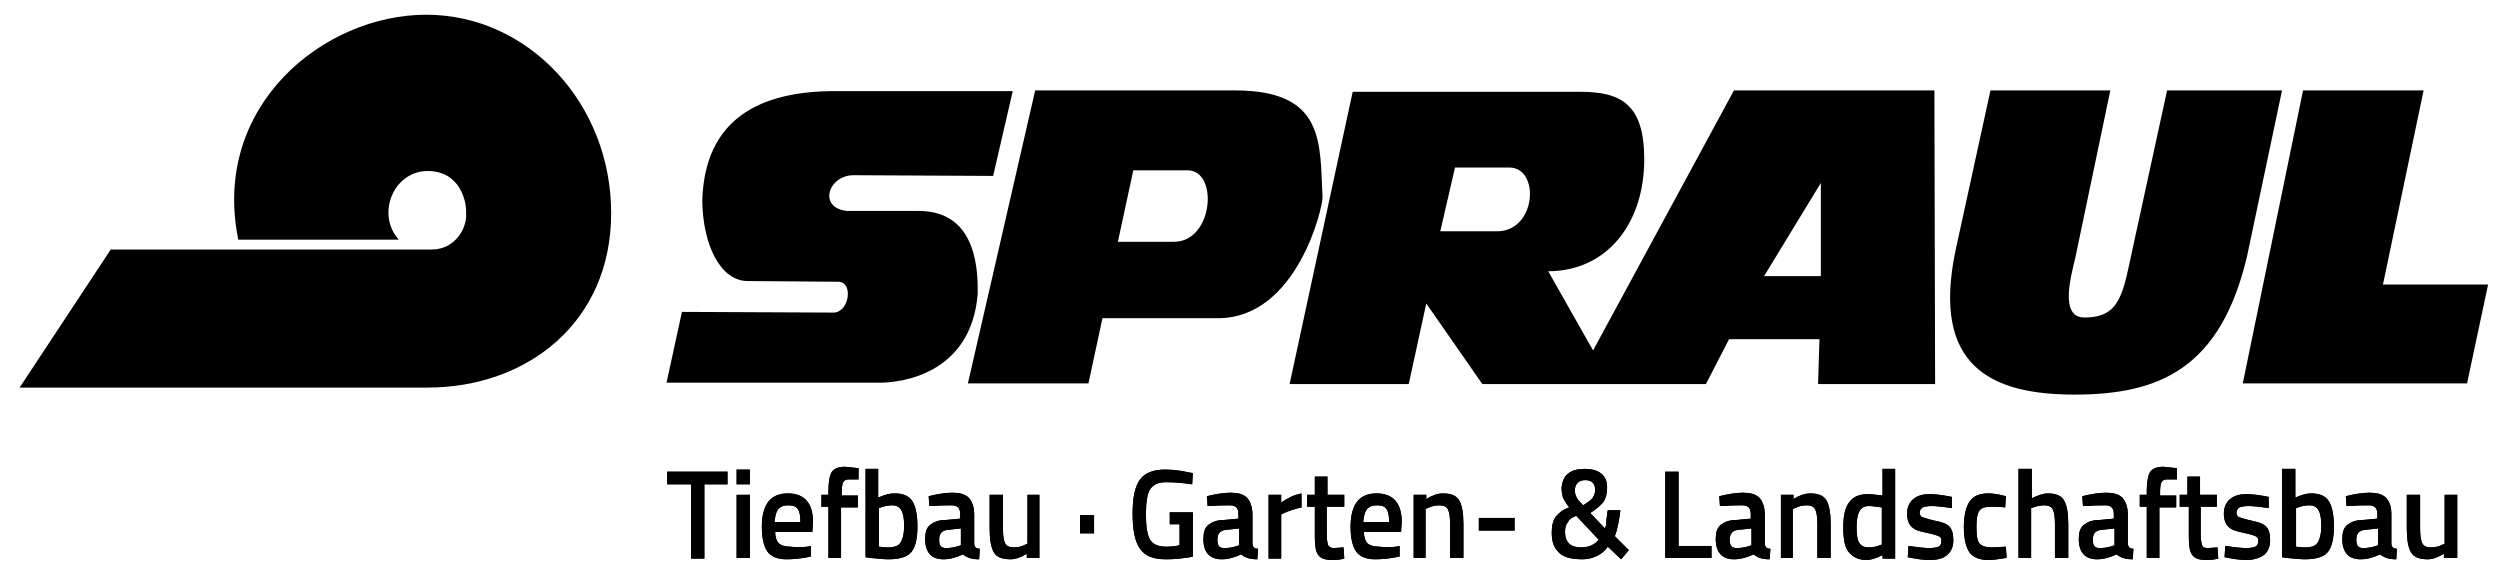 <?xml version="1.0" encoding="utf-8"?>
<!-- Generator: Adobe Illustrator 25.4.1, SVG Export Plug-In . SVG Version: 6.00 Build 0)  -->
<svg version="1.1" id="Ebene_1" xmlns="http://www.w3.org/2000/svg" xmlns:xlink="http://www.w3.org/1999/xlink" x="0px" y="0px"
	 viewBox="0 0 356.7 81.8" style="enable-background:new 0 0 356.7 81.8;" xml:space="preserve">
<g>
	<path d="M61.6,35.6H15.8l-13,19.7l58.2,0c14.1,0,26.2-9.2,26.2-24.9c0-15.6-11.8-28.3-26.4-28.3c-14.6,0-30.7,13-26.8,32.1l22.9,0
		c-3.3-3.7-0.7-9.8,4.1-9.8c4.8,0,5.6,4.6,5.5,6C66.7,32.3,65.1,35.6,61.6,35.6"/>
	<path d="M144.5,13l-25.4,0c-10.6,0-18.6,3.9-18.9,15.7c0.1,6.3,2.6,11.4,6.5,11.4l12.9,0.1c2.2,0,1.6,4.4-0.7,4.4l-21.6-0.1
		l-2.2,10.1l30,0c3.6,0.1,13.5-1.3,14.4-12.7c0-2.6,0.2-11.8-8.4-11.8l-10.2,0c-4.3-0.4-2.7-5.2,1-5.1l19.8,0.1L144.5,13z
		 M147.7,12.9l-9.6,41.8h17.2l2-9.3l16.5,0c11.3,0,15-16,14.9-17.3c-0.4-7.7,0.4-15.2-12.5-15.2H147.7z M227.3,50l-6.4-11.3
		c8.2,0,13.7-6.6,13.7-16c0-7.8-3.3-9.6-9.1-9.6l-32.5,0l-9,41.7h17l2.5-11.5l8,11.5h31.9l3.3-6.4h12.9l-0.2,6.4h16.7L276,12.9
		h-28.6L227.3,50z M284,12.9l-5,22.9c-3.4,16.4,5,20.5,17,20.5c12.1,0,20.8-3.7,24.6-19.7l5-23.7h-16.4l-4.9,22.5
		c-1.4,6.4-1.7,9.9-6.9,9.9c-3.5,0-2-5.6-1.3-8.5l5-23.9H284z M340,40.6l5.8-27.7h-17.2L320,54.7h32l3-14.1H340z M161.7,24.3h7.8
		c4.4,0.1,3.6,10.2-2,10.2h-8L161.7,24.3z M207.6,23.9h7.8c4.4,0.1,3.8,9.2-1.9,9.1h-8L207.6,23.9z M259.8,39.4h-8.1l8.1-13.3
		L259.8,39.4z"/>
	<g>
		<path d="M95.2,69.1v-1.8h8.6v1.8h-3.3v10.6h-1.9V69.1H95.2z"/>
		<path d="M105.1,69.1V67h1.9v2.1H105.1z M105.1,79.6v-9h1.9v9H105.1z"/>
		<path d="M115.2,78l0.5-0.1l0,1.5c-1.3,0.3-2.5,0.4-3.5,0.4c-1.3,0-2.2-0.4-2.7-1.1s-0.8-1.9-0.8-3.5c0-3.2,1.2-4.8,3.7-4.8
			c2.4,0,3.6,1.4,3.6,4.1l-0.1,1.4h-5.3c0,0.7,0.2,1.3,0.5,1.6c0.3,0.3,0.9,0.5,1.7,0.5C113.5,78.1,114.3,78.1,115.2,78z
			 M114.2,74.5c0-0.9-0.1-1.5-0.4-1.9c-0.3-0.4-0.7-0.5-1.4-0.5c-0.6,0-1.1,0.2-1.4,0.6c-0.3,0.4-0.4,1-0.5,1.8H114.2z"/>
		<path d="M120,72.3v7.3h-1.8v-7.3h-1v-1.7h1v-0.6c0-1.3,0.2-2.2,0.5-2.7c0.4-0.5,1-0.7,1.9-0.7l1.9,0.2l0,1.6c-0.6,0-1,0-1.4,0
			c-0.4,0-0.6,0.1-0.8,0.4c-0.1,0.2-0.2,0.7-0.2,1.3v0.6h2.3v1.7H120z"/>
		<path d="M127.6,70.4c1.2,0,2,0.3,2.5,1s0.8,1.9,0.8,3.7s-0.3,3-0.9,3.7c-0.6,0.7-1.7,1-3.3,1c-0.5,0-1.4-0.1-2.6-0.2l-0.6-0.1
			V66.9h1.8V71C126.2,70.6,126.9,70.4,127.6,70.4z M126.7,78.1c0.9,0,1.5-0.2,1.8-0.7c0.3-0.5,0.5-1.2,0.5-2.3
			c0-1.1-0.1-1.8-0.4-2.3s-0.7-0.7-1.3-0.7c-0.5,0-1.1,0.1-1.6,0.3l-0.3,0.1V78C126.1,78.1,126.5,78.1,126.7,78.1z"/>
		<path d="M139,73.4v4.1c0,0.3,0.1,0.5,0.2,0.6c0.1,0.1,0.3,0.2,0.6,0.2l-0.1,1.5c-1,0-1.7-0.2-2.3-0.7c-0.9,0.4-1.8,0.7-2.8,0.7
			c-1.7,0-2.6-1-2.6-2.9c0-0.9,0.2-1.6,0.7-2c0.5-0.4,1.2-0.7,2.1-0.7l2.2-0.2v-0.6c0-0.5-0.1-0.8-0.3-1s-0.5-0.3-0.9-0.3
			c-0.7,0-1.6,0-2.7,0.1l-0.5,0l-0.1-1.4c1.2-0.3,2.4-0.5,3.4-0.5c1,0,1.8,0.2,2.3,0.7S139,72.4,139,73.4z M135.2,75.6
			c-0.8,0.1-1.2,0.5-1.2,1.4s0.3,1.2,1,1.2c0.6,0,1.2-0.1,1.8-0.3l0.3-0.1v-2.4L135.2,75.6z"/>
		<path d="M146.5,70.6h1.8v9h-1.8v-0.6c-0.8,0.5-1.6,0.8-2.3,0.8c-1.2,0-2-0.3-2.4-1c-0.4-0.7-0.6-1.8-0.6-3.5v-4.7h1.9v4.7
			c0,1.1,0.1,1.8,0.3,2.2c0.2,0.4,0.6,0.6,1.2,0.6c0.6,0,1.2-0.1,1.7-0.4l0.3-0.1V70.6z"/>
		<path d="M154.1,76.1v-2.6h2v2.6H154.1z"/>
		<path d="M166.9,74.9v-1.8h3.3v6.3c-0.3,0.1-0.9,0.2-1.9,0.3c-0.9,0.1-1.6,0.1-2,0.1c-1.8,0-3-0.5-3.7-1.6c-0.7-1-1-2.7-1-4.9
			c0-2.2,0.3-3.8,1-4.8c0.7-1,1.9-1.5,3.6-1.5c1,0,2.1,0.1,3.4,0.4l0.6,0.1l-0.1,1.6c-1.4-0.2-2.6-0.3-3.7-0.3s-1.8,0.3-2.3,1
			c-0.4,0.6-0.6,1.9-0.6,3.6s0.2,3,0.6,3.6c0.4,0.7,1.2,1,2.3,1c0.8,0,1.5-0.1,1.9-0.2v-3H166.9z"/>
		<path d="M178.7,73.4v4.1c0,0.3,0.1,0.5,0.2,0.6c0.1,0.1,0.3,0.2,0.6,0.2l-0.1,1.5c-1,0-1.7-0.2-2.3-0.7c-0.9,0.4-1.8,0.7-2.8,0.7
			c-1.7,0-2.6-1-2.6-2.9c0-0.9,0.2-1.6,0.7-2c0.5-0.4,1.2-0.7,2.1-0.7l2.2-0.2v-0.6c0-0.5-0.1-0.8-0.3-1s-0.5-0.3-0.9-0.3
			c-0.7,0-1.6,0-2.7,0.1l-0.5,0l-0.1-1.4c1.2-0.3,2.4-0.5,3.4-0.5c1,0,1.8,0.2,2.3,0.7S178.7,72.4,178.7,73.4z M174.9,75.6
			c-0.8,0.1-1.2,0.5-1.2,1.4s0.3,1.2,1,1.2c0.6,0,1.2-0.1,1.8-0.3l0.3-0.1v-2.4L174.9,75.6z"/>
		<path d="M181,79.6v-9h1.8v1.1c1-0.7,1.9-1.1,2.9-1.3v2c-1,0.2-1.8,0.5-2.5,0.8l-0.4,0.2v6.3H181z"/>
		<path d="M191.7,72.3h-2.4v4c0,0.7,0.1,1.2,0.2,1.5c0.1,0.2,0.4,0.4,0.8,0.4l1.4-0.1l0.1,1.6c-0.8,0.2-1.3,0.2-1.7,0.2
			c-1,0-1.6-0.2-2-0.7c-0.4-0.5-0.5-1.4-0.5-2.7v-4.2h-1.1v-1.7h1.1V68h1.8v2.6h2.4V72.3z"/>
		<path d="M199.2,78l0.5-0.1l0,1.5c-1.3,0.3-2.5,0.4-3.5,0.4c-1.3,0-2.2-0.4-2.7-1.1s-0.8-1.9-0.8-3.5c0-3.2,1.2-4.8,3.7-4.8
			c2.4,0,3.6,1.4,3.6,4.1l-0.1,1.4h-5.3c0,0.7,0.2,1.3,0.5,1.6c0.3,0.3,0.9,0.5,1.7,0.5C197.5,78.1,198.4,78.1,199.2,78z
			 M198.2,74.5c0-0.9-0.1-1.5-0.4-1.9c-0.3-0.4-0.7-0.5-1.4-0.5c-0.6,0-1.1,0.2-1.4,0.6c-0.3,0.4-0.4,1-0.5,1.8H198.2z"/>
		<path d="M203.6,79.6h-1.9v-9h1.8v0.6c0.8-0.5,1.6-0.8,2.4-0.8c1.1,0,1.9,0.3,2.3,1c0.4,0.7,0.6,1.8,0.6,3.4v4.8h-1.9v-4.8
			c0-1-0.1-1.7-0.3-2.1c-0.2-0.4-0.6-0.6-1.2-0.6c-0.6,0-1.1,0.1-1.7,0.4l-0.3,0.1V79.6z"/>
		<path d="M211,75.7v-1.8h5.1v1.8H211z"/>
		<path d="M223.7,67.6c0.6-0.5,1.4-0.7,2.4-0.7c1,0,1.8,0.2,2.4,0.7c0.6,0.5,0.8,1.2,0.8,2s-0.2,1.5-0.5,2c-0.4,0.5-1,1-1.9,1.6
			l2.1,2.2c0.1-0.2,0.2-0.6,0.2-1.2c0.1-0.6,0.1-1,0.2-1.4l1.8,0c-0.2,1.5-0.4,2.7-0.8,3.7l2,2l-1.1,1.3l-1.9-1.8
			c-0.4,0.6-0.9,1-1.5,1.3c-0.6,0.3-1.3,0.5-2.1,0.5c-1.6,0-2.8-0.3-3.4-1c-0.7-0.6-1-1.6-1-2.8c0-1,0.2-1.8,0.6-2.3
			c0.4-0.5,1-1,1.9-1.3c-0.4-0.5-0.7-1-0.9-1.4c-0.1-0.4-0.2-0.9-0.2-1.4C222.9,68.8,223.1,68.1,223.7,67.6z M225.6,78.1
			c0.5,0,1.1-0.1,1.5-0.3s0.8-0.5,1-0.8l-3.2-3.4c-0.6,0.2-1,0.5-1.2,0.9c-0.3,0.4-0.4,0.8-0.4,1.4
			C223.3,77.4,224.1,78.1,225.6,78.1z M224.7,70c0,0.6,0.3,1.2,0.8,1.7l0.4,0.4c0.6-0.4,1-0.7,1.3-1c0.2-0.3,0.4-0.7,0.4-1.2
			c0-0.9-0.5-1.4-1.4-1.4S224.7,69,224.7,70z"/>
		<path d="M244.2,79.6h-6.6V67.3h1.9v10.6h4.7V79.6z"/>
		<path d="M251.8,73.4v4.1c0,0.3,0.1,0.5,0.2,0.6c0.1,0.1,0.3,0.2,0.6,0.2l-0.1,1.5c-1,0-1.7-0.2-2.3-0.7c-0.9,0.4-1.8,0.7-2.8,0.7
			c-1.7,0-2.6-1-2.6-2.9c0-0.9,0.2-1.6,0.7-2c0.5-0.4,1.2-0.7,2.1-0.7l2.2-0.2v-0.6c0-0.5-0.1-0.8-0.3-1s-0.5-0.3-0.9-0.3
			c-0.7,0-1.6,0-2.7,0.1l-0.5,0l-0.1-1.4c1.2-0.3,2.4-0.5,3.4-0.5c1,0,1.8,0.2,2.3,0.7S251.8,72.4,251.8,73.4z M248,75.6
			c-0.8,0.1-1.2,0.5-1.2,1.4s0.3,1.2,1,1.2c0.6,0,1.2-0.1,1.8-0.3l0.3-0.1v-2.4L248,75.6z"/>
		<path d="M256,79.6h-1.9v-9h1.8v0.6c0.8-0.5,1.6-0.8,2.4-0.8c1.1,0,1.9,0.3,2.3,1c0.4,0.7,0.6,1.8,0.6,3.4v4.8h-1.9v-4.8
			c0-1-0.1-1.7-0.3-2.1c-0.2-0.4-0.6-0.6-1.2-0.6c-0.6,0-1.1,0.1-1.7,0.4l-0.3,0.1V79.6z"/>
		<path d="M270.4,66.9v12.8h-1.8v-0.5c-0.8,0.4-1.6,0.7-2.3,0.7c-1.1,0-1.9-0.4-2.5-1.1s-0.8-1.9-0.8-3.6c0-1.7,0.3-2.9,0.9-3.6
			c0.6-0.8,1.5-1.1,2.7-1.1c0.4,0,1.1,0.1,2,0.2v-3.8H270.4z M268.2,77.8l0.3-0.1v-5.3c-0.7-0.1-1.3-0.2-1.9-0.2c-1.2,0-1.7,1-1.7,3
			c0,1.1,0.1,1.9,0.4,2.3c0.3,0.4,0.7,0.6,1.3,0.6S267.7,78,268.2,77.8z"/>
		<path d="M278.5,72.5c-1.3-0.2-2.3-0.3-2.9-0.3s-1,0.1-1.3,0.2c-0.2,0.2-0.4,0.4-0.4,0.7c0,0.3,0.1,0.6,0.4,0.7
			c0.3,0.1,0.9,0.3,1.8,0.5c1,0.2,1.6,0.4,2,0.8c0.4,0.4,0.6,1,0.6,2c0,0.9-0.3,1.6-0.9,2.1s-1.4,0.7-2.5,0.7
			c-0.7,0-1.6-0.1-2.6-0.3l-0.5-0.1l0.1-1.6c1.4,0.2,2.4,0.3,3,0.3c0.6,0,1-0.1,1.3-0.2c0.3-0.2,0.4-0.4,0.4-0.8
			c0-0.4-0.1-0.6-0.4-0.7c-0.2-0.1-0.8-0.3-1.8-0.5s-1.6-0.4-2-0.8c-0.4-0.3-0.7-1-0.7-1.9c0-0.9,0.3-1.6,0.9-2.1
			c0.6-0.5,1.4-0.7,2.3-0.7c0.7,0,1.6,0.1,2.7,0.3l0.5,0.1L278.5,72.5z"/>
		<path d="M283.7,70.4c0.6,0,1.3,0.1,2.1,0.3l0.4,0.1l-0.1,1.6c-0.9-0.1-1.6-0.1-2-0.1c-0.9,0-1.5,0.2-1.7,0.6
			c-0.3,0.4-0.4,1.2-0.4,2.3s0.1,1.9,0.4,2.3c0.3,0.4,0.9,0.6,1.8,0.6l2-0.1l0.1,1.6c-1.2,0.2-2,0.3-2.6,0.3c-1.3,0-2.2-0.4-2.7-1.1
			c-0.5-0.7-0.8-2-0.8-3.6s0.3-2.9,0.8-3.6C281.5,70.8,282.4,70.4,283.7,70.4z"/>
		<path d="M289.9,79.6H288V66.9h1.9v4.2c0.8-0.4,1.6-0.7,2.3-0.7c1.1,0,1.9,0.3,2.3,1c0.4,0.7,0.6,1.8,0.6,3.4v4.8h-1.9v-4.8
			c0-1-0.1-1.7-0.3-2.1c-0.2-0.4-0.6-0.6-1.2-0.6c-0.5,0-1.1,0.1-1.6,0.3l-0.3,0.1V79.6z"/>
		<path d="M303.6,73.4v4.1c0,0.3,0.1,0.5,0.2,0.6c0.1,0.1,0.3,0.2,0.6,0.2l-0.1,1.5c-1,0-1.7-0.2-2.3-0.7c-0.9,0.4-1.8,0.7-2.8,0.7
			c-1.7,0-2.6-1-2.6-2.9c0-0.9,0.2-1.6,0.7-2c0.5-0.4,1.2-0.7,2.1-0.7l2.2-0.2v-0.6c0-0.5-0.1-0.8-0.3-1s-0.5-0.3-0.9-0.3
			c-0.7,0-1.6,0-2.7,0.1l-0.5,0l-0.1-1.4c1.2-0.3,2.4-0.5,3.4-0.5c1,0,1.8,0.2,2.3,0.7S303.6,72.4,303.6,73.4z M299.8,75.6
			c-0.8,0.1-1.2,0.5-1.2,1.4s0.3,1.2,1,1.2c0.6,0,1.2-0.1,1.8-0.3l0.3-0.1v-2.4L299.8,75.6z"/>
		<path d="M308.1,72.3v7.3h-1.8v-7.3h-1v-1.7h1v-0.6c0-1.3,0.2-2.2,0.5-2.7c0.4-0.5,1-0.7,1.9-0.7l1.9,0.2l0,1.6c-0.6,0-1,0-1.4,0
			s-0.6,0.1-0.8,0.4c-0.1,0.2-0.2,0.7-0.2,1.3v0.6h2.3v1.7H308.1z"/>
		<path d="M316.3,72.3H314v4c0,0.7,0.1,1.2,0.2,1.5s0.4,0.4,0.8,0.4l1.4-0.1l0.1,1.6c-0.8,0.2-1.3,0.2-1.7,0.2c-1,0-1.6-0.2-2-0.7
			c-0.4-0.5-0.5-1.4-0.5-2.7v-4.2H311v-1.7h1.1V68h1.8v2.6h2.4V72.3z"/>
		<path d="M323.7,72.5c-1.3-0.2-2.3-0.3-2.9-0.3s-1,0.1-1.3,0.2c-0.2,0.2-0.4,0.4-0.4,0.7c0,0.3,0.1,0.6,0.4,0.7
			c0.3,0.1,0.9,0.3,1.8,0.5s1.6,0.4,2,0.8c0.4,0.4,0.6,1,0.6,2c0,0.9-0.3,1.6-0.9,2.1c-0.6,0.4-1.4,0.7-2.5,0.7
			c-0.7,0-1.6-0.1-2.6-0.3l-0.5-0.1l0.1-1.6c1.4,0.2,2.4,0.3,3,0.3c0.6,0,1-0.1,1.3-0.2c0.3-0.2,0.4-0.4,0.4-0.8
			c0-0.4-0.1-0.6-0.4-0.7c-0.2-0.1-0.8-0.3-1.8-0.5c-0.9-0.2-1.6-0.4-2-0.8c-0.4-0.3-0.7-1-0.7-1.9c0-0.9,0.3-1.6,0.9-2.1
			c0.6-0.5,1.4-0.7,2.3-0.7c0.7,0,1.6,0.1,2.7,0.3l0.5,0.1L323.7,72.5z"/>
		<path d="M329.7,70.4c1.2,0,2,0.3,2.5,1s0.8,1.9,0.8,3.7s-0.3,3-0.9,3.7c-0.6,0.7-1.7,1-3.3,1c-0.5,0-1.4-0.1-2.6-0.2l-0.6-0.1
			V66.9h1.9V71C328.4,70.6,329.1,70.4,329.7,70.4z M328.9,78.1c0.9,0,1.5-0.2,1.8-0.7c0.3-0.5,0.5-1.2,0.5-2.3
			c0-1.1-0.1-1.8-0.4-2.3s-0.7-0.7-1.3-0.7c-0.5,0-1.1,0.1-1.6,0.3l-0.3,0.1V78C328.2,78.1,328.7,78.1,328.9,78.1z"/>
		<path d="M341.2,73.4v4.1c0,0.3,0.1,0.5,0.2,0.6c0.1,0.1,0.3,0.2,0.6,0.2l-0.1,1.5c-1,0-1.7-0.2-2.3-0.7c-0.9,0.4-1.8,0.7-2.8,0.7
			c-1.7,0-2.6-1-2.6-2.9c0-0.9,0.2-1.6,0.7-2c0.5-0.4,1.2-0.7,2.1-0.7l2.2-0.2v-0.6c0-0.5-0.1-0.8-0.3-1c-0.2-0.2-0.5-0.3-0.9-0.3
			c-0.7,0-1.6,0-2.7,0.1l-0.5,0l-0.1-1.4c1.2-0.3,2.4-0.5,3.4-0.5s1.8,0.2,2.3,0.7C341,71.6,341.2,72.4,341.2,73.4z M337.4,75.6
			c-0.8,0.1-1.2,0.5-1.2,1.4s0.3,1.2,1,1.2c0.6,0,1.2-0.1,1.8-0.3l0.3-0.1v-2.4L337.4,75.6z"/>
		<path d="M348.7,70.6h1.9v9h-1.9v-0.6c-0.8,0.5-1.6,0.8-2.3,0.8c-1.2,0-2-0.3-2.4-1c-0.4-0.7-0.6-1.8-0.6-3.5v-4.7h1.9v4.7
			c0,1.1,0.1,1.8,0.3,2.2c0.2,0.4,0.6,0.6,1.2,0.6c0.6,0,1.2-0.1,1.7-0.4l0.3-0.1V70.6z"/>
	</g>
	<g>
		<path d="M95.2,69.1v-1.8h8.6v1.8h-3.3v10.6h-1.9V69.1H95.2z"/>
		<path d="M105.1,69.1V67h1.9v2.1H105.1z M105.1,79.6v-9h1.9v9H105.1z"/>
		<path d="M115.2,78l0.5-0.1l0,1.5c-1.3,0.3-2.5,0.4-3.5,0.4c-1.3,0-2.2-0.4-2.7-1.1s-0.8-1.9-0.8-3.5c0-3.2,1.2-4.8,3.7-4.8
			c2.4,0,3.6,1.4,3.6,4.1l-0.1,1.4h-5.3c0,0.7,0.2,1.3,0.5,1.6c0.3,0.3,0.9,0.5,1.7,0.5C113.5,78.1,114.3,78.1,115.2,78z
			 M114.2,74.5c0-0.9-0.1-1.5-0.4-1.9c-0.3-0.4-0.7-0.5-1.4-0.5c-0.6,0-1.1,0.2-1.4,0.6c-0.3,0.4-0.4,1-0.5,1.8H114.2z"/>
		<path d="M120,72.3v7.3h-1.8v-7.3h-1v-1.7h1v-0.6c0-1.3,0.2-2.2,0.5-2.7c0.4-0.5,1-0.7,1.9-0.7l1.9,0.2l0,1.6c-0.6,0-1,0-1.4,0
			c-0.4,0-0.6,0.1-0.8,0.4c-0.1,0.2-0.2,0.7-0.2,1.3v0.6h2.3v1.7H120z"/>
		<path d="M127.6,70.4c1.2,0,2,0.3,2.5,1s0.8,1.9,0.8,3.7s-0.3,3-0.9,3.7c-0.6,0.7-1.7,1-3.3,1c-0.5,0-1.4-0.1-2.6-0.2l-0.6-0.1
			V66.9h1.8V71C126.2,70.6,126.9,70.4,127.6,70.4z M126.7,78.1c0.9,0,1.5-0.2,1.8-0.7c0.3-0.5,0.5-1.2,0.5-2.3
			c0-1.1-0.1-1.8-0.4-2.3s-0.7-0.7-1.3-0.7c-0.5,0-1.1,0.1-1.6,0.3l-0.3,0.1V78C126.1,78.1,126.5,78.1,126.7,78.1z"/>
		<path d="M139,73.4v4.1c0,0.3,0.1,0.5,0.2,0.6c0.1,0.1,0.3,0.2,0.6,0.2l-0.1,1.5c-1,0-1.7-0.2-2.3-0.7c-0.9,0.4-1.8,0.7-2.8,0.7
			c-1.7,0-2.6-1-2.6-2.9c0-0.9,0.2-1.6,0.7-2c0.5-0.4,1.2-0.7,2.1-0.7l2.2-0.2v-0.6c0-0.5-0.1-0.8-0.3-1s-0.5-0.3-0.9-0.3
			c-0.7,0-1.6,0-2.7,0.1l-0.5,0l-0.1-1.4c1.2-0.3,2.4-0.5,3.4-0.5c1,0,1.8,0.2,2.3,0.7S139,72.4,139,73.4z M135.2,75.6
			c-0.8,0.1-1.2,0.5-1.2,1.4s0.3,1.2,1,1.2c0.6,0,1.2-0.1,1.8-0.3l0.3-0.1v-2.4L135.2,75.6z"/>
		<path d="M146.5,70.6h1.8v9h-1.8v-0.6c-0.8,0.5-1.6,0.8-2.3,0.8c-1.2,0-2-0.3-2.4-1c-0.4-0.7-0.6-1.8-0.6-3.5v-4.7h1.9v4.7
			c0,1.1,0.1,1.8,0.3,2.2c0.2,0.4,0.6,0.6,1.2,0.6c0.6,0,1.2-0.1,1.7-0.4l0.3-0.1V70.6z"/>
		<path d="M154.1,76.1v-2.6h2v2.6H154.1z"/>
		<path d="M166.9,74.9v-1.8h3.3v6.3c-0.3,0.1-0.9,0.2-1.9,0.3c-0.9,0.1-1.6,0.1-2,0.1c-1.8,0-3-0.5-3.7-1.6c-0.7-1-1-2.7-1-4.9
			c0-2.2,0.3-3.8,1-4.8c0.7-1,1.9-1.5,3.6-1.5c1,0,2.1,0.1,3.4,0.4l0.6,0.1l-0.1,1.6c-1.4-0.2-2.6-0.3-3.7-0.3s-1.8,0.3-2.3,1
			c-0.4,0.6-0.6,1.9-0.6,3.6s0.2,3,0.6,3.6c0.4,0.7,1.2,1,2.3,1c0.8,0,1.5-0.1,1.9-0.2v-3H166.9z"/>
		<path d="M178.7,73.4v4.1c0,0.3,0.1,0.5,0.2,0.6c0.1,0.1,0.3,0.2,0.6,0.2l-0.1,1.5c-1,0-1.7-0.2-2.3-0.7c-0.9,0.4-1.8,0.7-2.8,0.7
			c-1.7,0-2.6-1-2.6-2.9c0-0.9,0.2-1.6,0.7-2c0.5-0.4,1.2-0.7,2.1-0.7l2.2-0.2v-0.6c0-0.5-0.1-0.8-0.3-1s-0.5-0.3-0.9-0.3
			c-0.7,0-1.6,0-2.7,0.1l-0.5,0l-0.1-1.4c1.2-0.3,2.4-0.5,3.4-0.5c1,0,1.8,0.2,2.3,0.7S178.7,72.4,178.7,73.4z M174.9,75.6
			c-0.8,0.1-1.2,0.5-1.2,1.4s0.3,1.2,1,1.2c0.6,0,1.2-0.1,1.8-0.3l0.3-0.1v-2.4L174.9,75.6z"/>
		<path d="M181,79.6v-9h1.8v1.1c1-0.7,1.9-1.1,2.9-1.3v2c-1,0.2-1.8,0.5-2.5,0.8l-0.4,0.2v6.3H181z"/>
		<path d="M191.7,72.3h-2.4v4c0,0.7,0.1,1.2,0.2,1.5c0.1,0.2,0.4,0.4,0.8,0.4l1.4-0.1l0.1,1.6c-0.8,0.2-1.3,0.2-1.7,0.2
			c-1,0-1.6-0.2-2-0.7c-0.4-0.5-0.5-1.4-0.5-2.7v-4.2h-1.1v-1.7h1.1V68h1.8v2.6h2.4V72.3z"/>
		<path d="M199.2,78l0.5-0.1l0,1.5c-1.3,0.3-2.5,0.4-3.5,0.4c-1.3,0-2.2-0.4-2.7-1.1s-0.8-1.9-0.8-3.5c0-3.2,1.2-4.8,3.7-4.8
			c2.4,0,3.6,1.4,3.6,4.1l-0.1,1.4h-5.3c0,0.7,0.2,1.3,0.5,1.6c0.3,0.3,0.9,0.5,1.7,0.5C197.5,78.1,198.4,78.1,199.2,78z
			 M198.2,74.5c0-0.9-0.1-1.5-0.4-1.9c-0.3-0.4-0.7-0.5-1.4-0.5c-0.6,0-1.1,0.2-1.4,0.6c-0.3,0.4-0.4,1-0.5,1.8H198.2z"/>
		<path d="M203.6,79.6h-1.9v-9h1.8v0.6c0.8-0.5,1.6-0.8,2.4-0.8c1.1,0,1.9,0.3,2.3,1c0.4,0.7,0.6,1.8,0.6,3.4v4.8h-1.9v-4.8
			c0-1-0.1-1.7-0.3-2.1c-0.2-0.4-0.6-0.6-1.2-0.6c-0.6,0-1.1,0.1-1.7,0.4l-0.3,0.1V79.6z"/>
		<path d="M211,75.7v-1.8h5.1v1.8H211z"/>
		<path d="M223.7,67.6c0.6-0.5,1.4-0.7,2.4-0.7c1,0,1.8,0.2,2.4,0.7c0.6,0.5,0.8,1.2,0.8,2s-0.2,1.5-0.5,2c-0.4,0.5-1,1-1.9,1.6
			l2.1,2.2c0.1-0.2,0.2-0.6,0.2-1.2c0.1-0.6,0.1-1,0.2-1.4l1.8,0c-0.2,1.5-0.4,2.7-0.8,3.7l2,2l-1.1,1.3l-1.9-1.8
			c-0.4,0.6-0.9,1-1.5,1.3c-0.6,0.3-1.3,0.5-2.1,0.5c-1.6,0-2.8-0.3-3.4-1c-0.7-0.6-1-1.6-1-2.8c0-1,0.2-1.8,0.6-2.3
			c0.4-0.5,1-1,1.9-1.3c-0.4-0.5-0.7-1-0.9-1.4c-0.1-0.4-0.2-0.9-0.2-1.4C222.9,68.8,223.1,68.1,223.7,67.6z M225.6,78.1
			c0.5,0,1.1-0.1,1.5-0.3s0.8-0.5,1-0.8l-3.2-3.4c-0.6,0.2-1,0.5-1.2,0.9c-0.3,0.4-0.4,0.8-0.4,1.4
			C223.3,77.4,224.1,78.1,225.6,78.1z M224.7,70c0,0.6,0.3,1.2,0.8,1.7l0.4,0.4c0.6-0.4,1-0.7,1.3-1c0.2-0.3,0.4-0.7,0.4-1.2
			c0-0.9-0.5-1.4-1.4-1.4S224.7,69,224.7,70z"/>
		<path d="M244.2,79.6h-6.6V67.3h1.9v10.6h4.7V79.6z"/>
		<path d="M251.8,73.4v4.1c0,0.3,0.1,0.5,0.2,0.6c0.1,0.1,0.3,0.2,0.6,0.2l-0.1,1.5c-1,0-1.7-0.2-2.3-0.7c-0.9,0.4-1.8,0.7-2.8,0.7
			c-1.7,0-2.6-1-2.6-2.9c0-0.9,0.2-1.6,0.7-2c0.5-0.4,1.2-0.7,2.1-0.7l2.2-0.2v-0.6c0-0.5-0.1-0.8-0.3-1s-0.5-0.3-0.9-0.3
			c-0.7,0-1.6,0-2.7,0.1l-0.5,0l-0.1-1.4c1.2-0.3,2.4-0.5,3.4-0.5c1,0,1.8,0.2,2.3,0.7S251.8,72.4,251.8,73.4z M248,75.6
			c-0.8,0.1-1.2,0.5-1.2,1.4s0.3,1.2,1,1.2c0.6,0,1.2-0.1,1.8-0.3l0.3-0.1v-2.4L248,75.6z"/>
		<path d="M256,79.6h-1.9v-9h1.8v0.6c0.8-0.5,1.6-0.8,2.4-0.8c1.1,0,1.9,0.3,2.3,1c0.4,0.7,0.6,1.8,0.6,3.4v4.8h-1.9v-4.8
			c0-1-0.1-1.7-0.3-2.1c-0.2-0.4-0.6-0.6-1.2-0.6c-0.6,0-1.1,0.1-1.7,0.4l-0.3,0.1V79.6z"/>
		<path d="M270.4,66.9v12.8h-1.8v-0.5c-0.8,0.4-1.6,0.7-2.3,0.7c-1.1,0-1.9-0.4-2.5-1.1s-0.8-1.9-0.8-3.6c0-1.7,0.3-2.9,0.9-3.6
			c0.6-0.8,1.5-1.1,2.7-1.1c0.4,0,1.1,0.1,2,0.2v-3.8H270.4z M268.2,77.8l0.3-0.1v-5.3c-0.7-0.1-1.3-0.2-1.9-0.2c-1.2,0-1.7,1-1.7,3
			c0,1.1,0.1,1.9,0.4,2.3c0.3,0.4,0.7,0.6,1.3,0.6S267.7,78,268.2,77.8z"/>
		<path d="M278.5,72.5c-1.3-0.2-2.3-0.3-2.9-0.3s-1,0.1-1.3,0.2c-0.2,0.2-0.4,0.4-0.4,0.7c0,0.3,0.1,0.6,0.4,0.7
			c0.3,0.1,0.9,0.3,1.8,0.5c1,0.2,1.6,0.4,2,0.8c0.4,0.4,0.6,1,0.6,2c0,0.9-0.3,1.6-0.9,2.1s-1.4,0.7-2.5,0.7
			c-0.7,0-1.6-0.1-2.6-0.3l-0.5-0.1l0.1-1.6c1.4,0.2,2.4,0.3,3,0.3c0.6,0,1-0.1,1.3-0.2c0.3-0.2,0.4-0.4,0.4-0.8
			c0-0.4-0.1-0.6-0.4-0.7c-0.2-0.1-0.8-0.3-1.8-0.5s-1.6-0.4-2-0.8c-0.4-0.3-0.7-1-0.7-1.9c0-0.9,0.3-1.6,0.9-2.1
			c0.6-0.5,1.4-0.7,2.3-0.7c0.7,0,1.6,0.1,2.7,0.3l0.5,0.1L278.5,72.5z"/>
		<path d="M283.7,70.4c0.6,0,1.3,0.1,2.1,0.3l0.4,0.1l-0.1,1.6c-0.9-0.1-1.6-0.1-2-0.1c-0.9,0-1.5,0.2-1.7,0.6
			c-0.3,0.4-0.4,1.2-0.4,2.3s0.1,1.9,0.4,2.3c0.3,0.4,0.9,0.6,1.8,0.6l2-0.1l0.1,1.6c-1.2,0.2-2,0.3-2.6,0.3c-1.3,0-2.2-0.4-2.7-1.1
			c-0.5-0.7-0.8-2-0.8-3.6s0.3-2.9,0.8-3.6C281.5,70.8,282.4,70.4,283.7,70.4z"/>
		<path d="M289.9,79.6H288V66.9h1.9v4.2c0.8-0.4,1.6-0.7,2.3-0.7c1.1,0,1.9,0.3,2.3,1c0.4,0.7,0.6,1.8,0.6,3.4v4.8h-1.9v-4.8
			c0-1-0.1-1.7-0.3-2.1c-0.2-0.4-0.6-0.6-1.2-0.6c-0.5,0-1.1,0.1-1.6,0.3l-0.3,0.1V79.6z"/>
		<path d="M303.6,73.4v4.1c0,0.3,0.1,0.5,0.2,0.6c0.1,0.1,0.3,0.2,0.6,0.2l-0.1,1.5c-1,0-1.7-0.2-2.3-0.7c-0.9,0.4-1.8,0.7-2.8,0.7
			c-1.7,0-2.6-1-2.6-2.9c0-0.9,0.2-1.6,0.7-2c0.5-0.4,1.2-0.7,2.1-0.7l2.2-0.2v-0.6c0-0.5-0.1-0.8-0.3-1s-0.5-0.3-0.9-0.3
			c-0.7,0-1.6,0-2.7,0.1l-0.5,0l-0.1-1.4c1.2-0.3,2.4-0.5,3.4-0.5c1,0,1.8,0.2,2.3,0.7S303.6,72.4,303.6,73.4z M299.8,75.6
			c-0.8,0.1-1.2,0.5-1.2,1.4s0.3,1.2,1,1.2c0.6,0,1.2-0.1,1.8-0.3l0.3-0.1v-2.4L299.8,75.6z"/>
		<path d="M308.1,72.3v7.3h-1.8v-7.3h-1v-1.7h1v-0.6c0-1.3,0.2-2.2,0.5-2.7c0.4-0.5,1-0.7,1.9-0.7l1.9,0.2l0,1.6c-0.6,0-1,0-1.4,0
			s-0.6,0.1-0.8,0.4c-0.1,0.2-0.2,0.7-0.2,1.3v0.6h2.3v1.7H308.1z"/>
		<path d="M316.3,72.3H314v4c0,0.7,0.1,1.2,0.2,1.5s0.4,0.4,0.8,0.4l1.4-0.1l0.1,1.6c-0.8,0.2-1.3,0.2-1.7,0.2c-1,0-1.6-0.2-2-0.7
			c-0.4-0.5-0.5-1.4-0.5-2.7v-4.2H311v-1.7h1.1V68h1.8v2.6h2.4V72.3z"/>
		<path d="M323.7,72.5c-1.3-0.2-2.3-0.3-2.9-0.3s-1,0.1-1.3,0.2c-0.2,0.2-0.4,0.4-0.4,0.7c0,0.3,0.1,0.6,0.4,0.7
			c0.3,0.1,0.9,0.3,1.8,0.5s1.6,0.4,2,0.8c0.4,0.4,0.6,1,0.6,2c0,0.9-0.3,1.6-0.9,2.1c-0.6,0.4-1.4,0.7-2.5,0.7
			c-0.7,0-1.6-0.1-2.6-0.3l-0.5-0.1l0.1-1.6c1.4,0.2,2.4,0.3,3,0.3c0.6,0,1-0.1,1.3-0.2c0.3-0.2,0.4-0.4,0.4-0.8
			c0-0.4-0.1-0.6-0.4-0.7c-0.2-0.1-0.8-0.3-1.8-0.5c-0.9-0.2-1.6-0.4-2-0.8c-0.4-0.3-0.7-1-0.7-1.9c0-0.9,0.3-1.6,0.9-2.1
			c0.6-0.5,1.4-0.7,2.3-0.7c0.7,0,1.6,0.1,2.7,0.3l0.5,0.1L323.7,72.5z"/>
		<path d="M329.7,70.4c1.2,0,2,0.3,2.5,1s0.8,1.9,0.8,3.7s-0.3,3-0.9,3.7c-0.6,0.7-1.7,1-3.3,1c-0.5,0-1.4-0.1-2.6-0.2l-0.6-0.1
			V66.9h1.9V71C328.4,70.6,329.1,70.4,329.7,70.4z M328.9,78.1c0.9,0,1.5-0.2,1.8-0.7c0.3-0.5,0.5-1.2,0.5-2.3
			c0-1.1-0.1-1.8-0.4-2.3s-0.7-0.7-1.3-0.7c-0.5,0-1.1,0.1-1.6,0.3l-0.3,0.1V78C328.2,78.1,328.7,78.1,328.9,78.1z"/>
		<path d="M341.2,73.4v4.1c0,0.3,0.1,0.5,0.2,0.6c0.1,0.1,0.3,0.2,0.6,0.2l-0.1,1.5c-1,0-1.7-0.2-2.3-0.7c-0.9,0.4-1.8,0.7-2.8,0.7
			c-1.7,0-2.6-1-2.6-2.9c0-0.9,0.2-1.6,0.7-2c0.5-0.4,1.2-0.7,2.1-0.7l2.2-0.2v-0.6c0-0.5-0.1-0.8-0.3-1c-0.2-0.2-0.5-0.3-0.9-0.3
			c-0.7,0-1.6,0-2.7,0.1l-0.5,0l-0.1-1.4c1.2-0.3,2.4-0.5,3.4-0.5s1.8,0.2,2.3,0.7C341,71.6,341.2,72.4,341.2,73.4z M337.4,75.6
			c-0.8,0.1-1.2,0.5-1.2,1.4s0.3,1.2,1,1.2c0.6,0,1.2-0.1,1.8-0.3l0.3-0.1v-2.4L337.4,75.6z"/>
		<path d="M348.7,70.6h1.9v9h-1.9v-0.6c-0.8,0.5-1.6,0.8-2.3,0.8c-1.2,0-2-0.3-2.4-1c-0.4-0.7-0.6-1.8-0.6-3.5v-4.7h1.9v4.7
			c0,1.1,0.1,1.8,0.3,2.2c0.2,0.4,0.6,0.6,1.2,0.6c0.6,0,1.2-0.1,1.7-0.4l0.3-0.1V70.6z"/>
	</g>
</g>
</svg>
